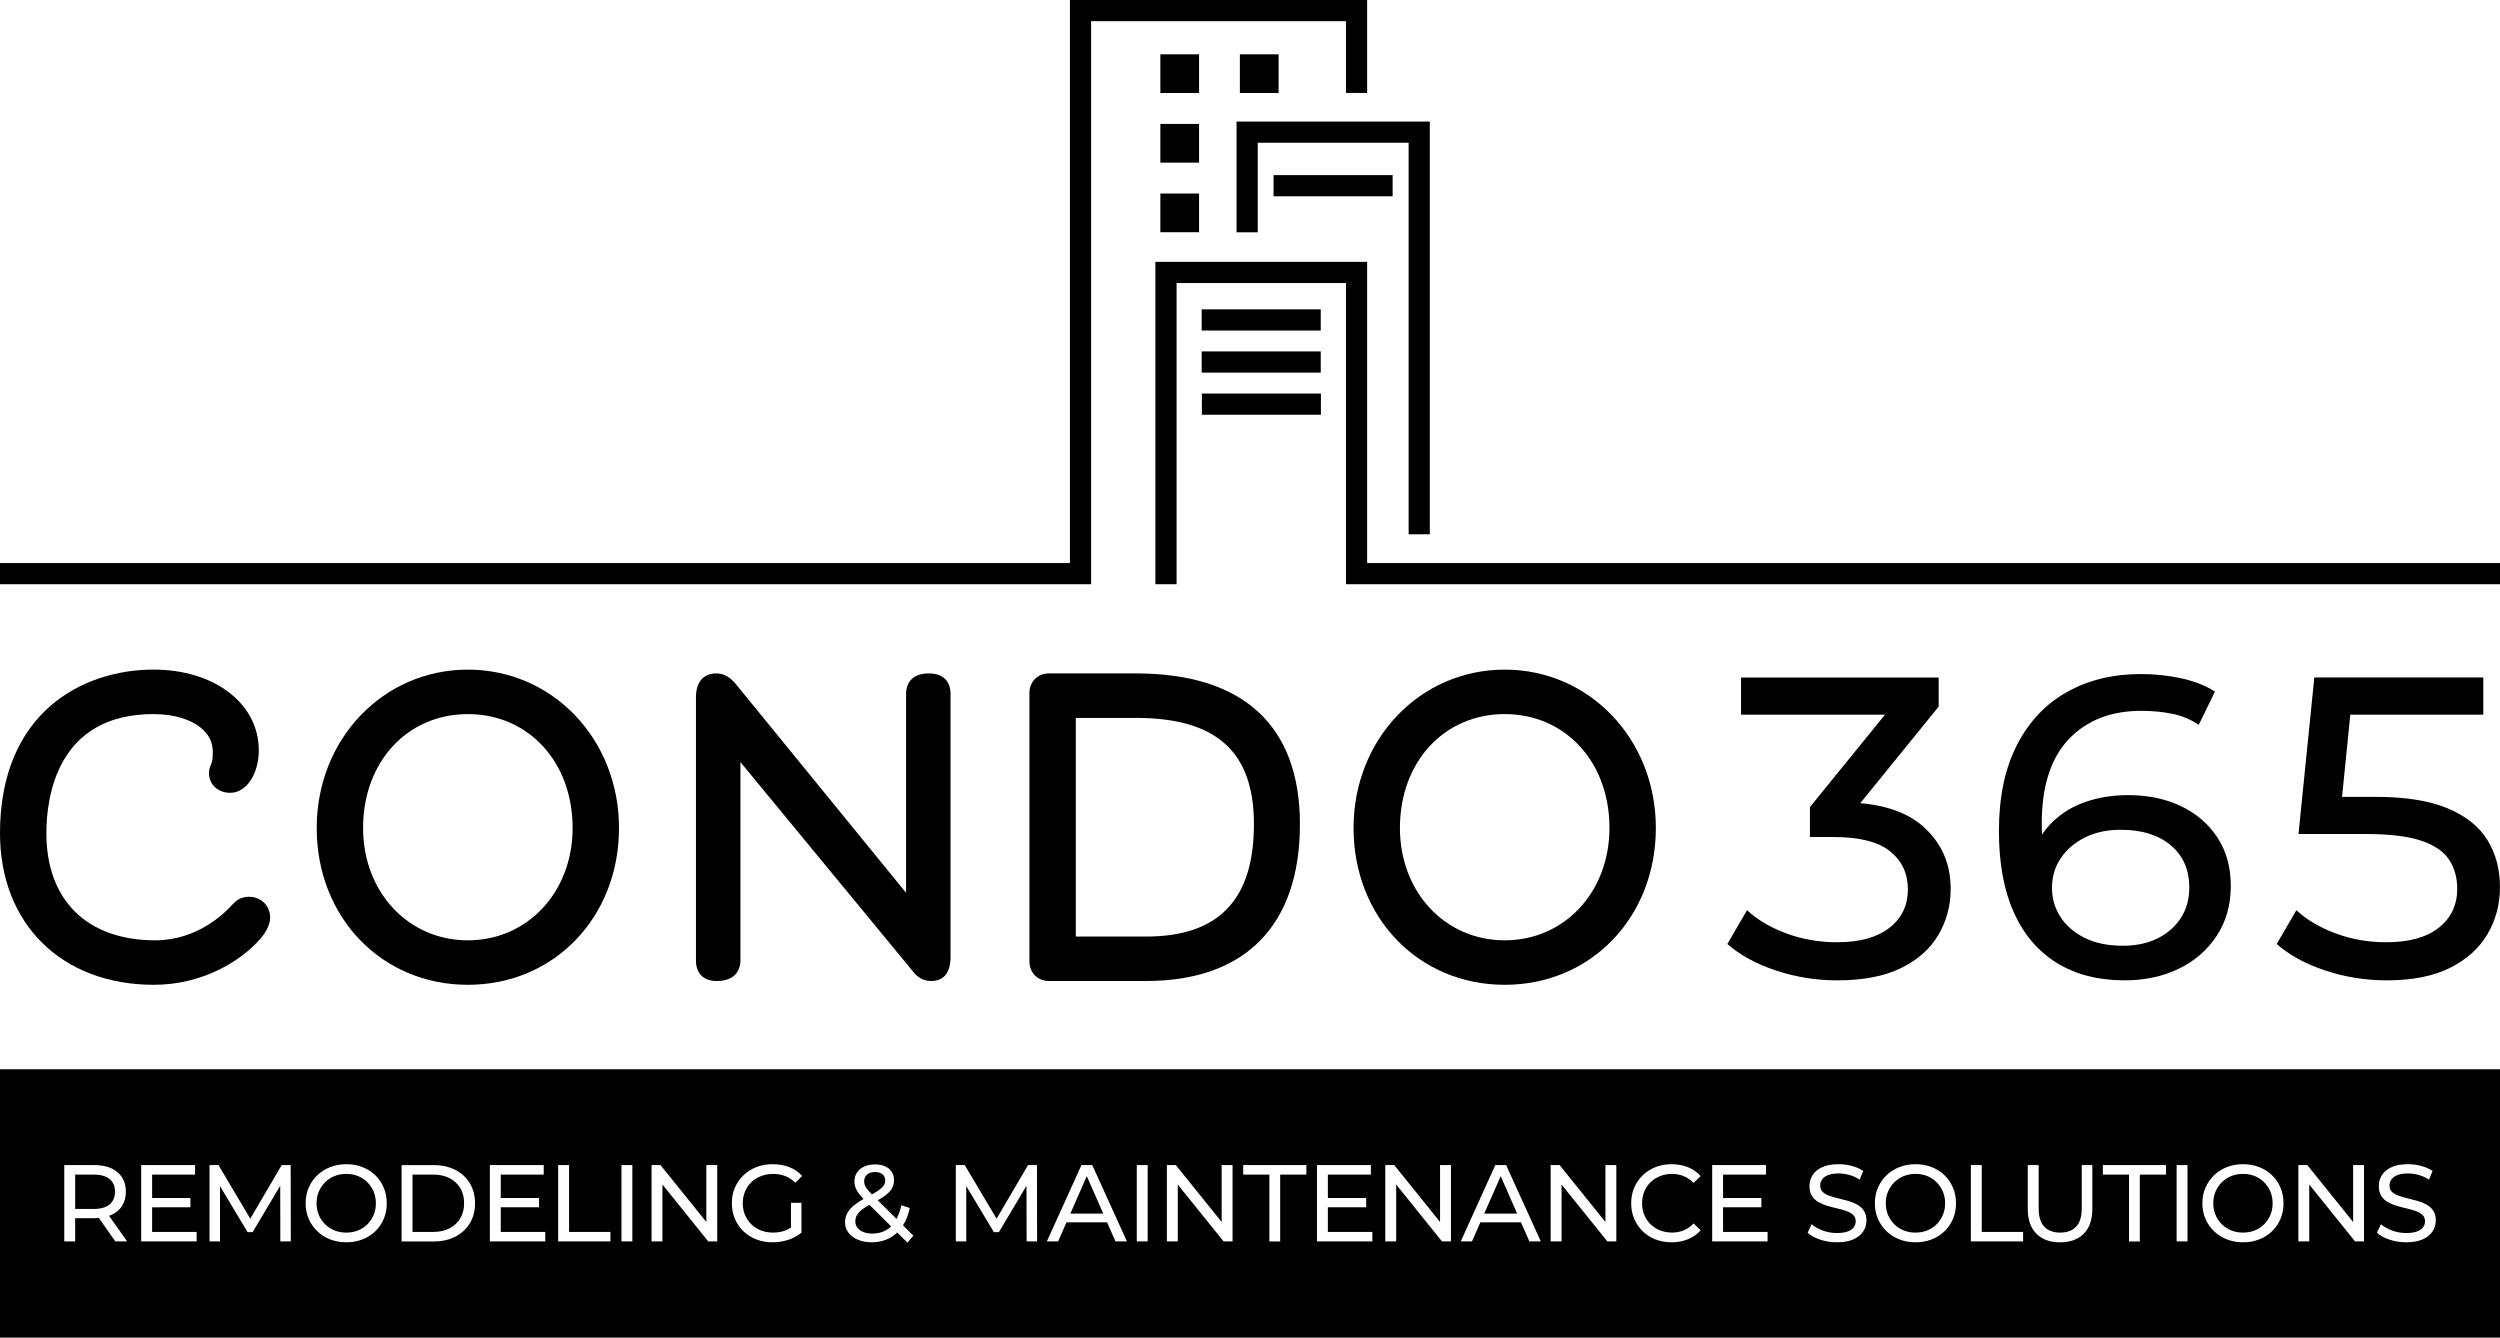 <?xml version="1.0" encoding="utf-8"?>
<!-- Generator: Adobe Illustrator 27.9.0, SVG Export Plug-In . SVG Version: 6.00 Build 0)  -->
<svg version="1.1" id="Layer_1" xmlns="http://www.w3.org/2000/svg" xmlns:xlink="http://www.w3.org/1999/xlink" x="0px" y="0px"
	 viewBox="0 0 1000 535.03" style="enable-background:new 0 0 1000 535.03;" xml:space="preserve">
<g>
	<g>
		<g>
			<polygon points="571.92,213.72 563.45,213.72 563.45,57.1 503.09,57.1 503.09,92.92 494.62,92.92 494.62,48.63 571.92,48.63 			
				"/>
		</g>
		<g>
			<polygon points="436.44,233.69 0,233.69 0,225.22 427.97,225.22 427.97,0 546.86,0 546.86,37.18 538.39,37.18 538.39,8.47 
				436.44,8.47 			"/>
		</g>
		<g>
			<rect x="464.15" y="77.41" width="15.48" height="15.48"/>
		</g>
		<g>
			<rect x="464.15" y="49.57" width="15.48" height="15.48"/>
		</g>
		<g>
			<rect x="464.15" y="21.73" width="15.48" height="15.48"/>
		</g>
		<g>
			<rect x="495.95" y="21.73" width="15.48" height="15.48"/>
		</g>
		<g>
			<g>
				<rect x="480.67" y="123.74" width="47.63" height="8.47"/>
			</g>
			<g>
				<rect x="480.67" y="140.57" width="47.63" height="8.47"/>
			</g>
			<g>
				<rect x="480.74" y="157.42" width="47.62" height="8.47"/>
			</g>
		</g>
		<g>
			<polygon points="1000,233.69 538.39,233.69 538.39,113.21 470.63,113.21 470.63,233.69 462.16,233.69 462.16,104.74 
				546.86,104.74 546.86,225.22 1000,225.22 			"/>
		</g>
		<g>
			<rect x="509.42" y="70.05" width="47.63" height="8.47"/>
		</g>
	</g>
	<g>
		<g>
			<path d="M734.92,392.14c-8.44,0-16.63-1.31-24.55-3.94c-7.93-2.62-14.4-6.16-19.42-10.61l7.87-13.52
				c3.99,3.76,9.18,6.84,15.57,9.24c6.39,2.4,13.23,3.59,20.53,3.59c8.9,0,15.83-1.91,20.79-5.73c4.96-3.82,7.44-8.98,7.44-15.49
				c0-6.27-2.37-11.32-7.1-15.14c-4.73-3.82-12.23-5.73-22.5-5.73h-9.58v-11.98l35.59-43.81l2.4,6.85h-65.54V271h79.05v11.64
				l-35.42,43.63l-8.9-5.3h5.65c14.49,0,25.35,3.25,32.6,9.75c7.24,6.5,10.87,14.77,10.87,24.81c0,6.73-1.65,12.89-4.96,18.48
				c-3.31,5.59-8.3,10.01-14.97,13.26S745.18,392.14,734.92,392.14z"/>
			<path d="M849.88,392.14c-10.61,0-19.68-2.34-27.21-7.01c-7.53-4.68-13.26-11.44-17.2-20.28c-3.94-8.84-5.9-19.65-5.9-32.43
				c0-13.57,2.4-25.04,7.19-34.39c4.79-9.35,11.47-16.43,20.02-21.22c8.56-4.79,18.37-7.19,29.43-7.19c5.71,0,11.15,0.57,16.34,1.71
				c5.19,1.14,9.67,2.91,13.43,5.3l-6.5,13.35c-3.08-2.17-6.59-3.65-10.52-4.45c-3.93-0.8-8.07-1.2-12.4-1.2
				c-12.21,0-21.9,3.79-29.09,11.38c-7.19,7.59-10.78,18.85-10.78,33.8c0,2.4,0.11,5.25,0.34,8.56c0.23,3.31,0.79,6.56,1.71,9.75
				l-5.82-5.82c1.71-5.24,4.42-9.67,8.13-13.26c3.7-3.59,8.15-6.27,13.34-8.04c5.19-1.77,10.81-2.65,16.86-2.65
				c7.98,0,15.06,1.48,21.22,4.45c6.16,2.97,11.01,7.16,14.55,12.58c3.53,5.42,5.3,11.84,5.3,19.25c0,7.65-1.88,14.32-5.65,20.02
				c-3.76,5.71-8.84,10.1-15.23,13.18C865.04,390.61,857.86,392.14,849.88,392.14z M849.19,378.29c5.25,0,9.84-0.97,13.78-2.91
				c3.93-1.94,7.04-4.65,9.33-8.13c2.28-3.48,3.42-7.56,3.42-12.24c0-7.07-2.45-12.69-7.36-16.85c-4.91-4.16-11.58-6.25-20.02-6.25
				c-5.47,0-10.27,1.03-14.37,3.08c-4.11,2.05-7.33,4.82-9.67,8.3c-2.34,3.48-3.51,7.44-3.51,11.89c0,4.11,1.08,7.9,3.25,11.38
				c2.17,3.48,5.36,6.3,9.58,8.47C837.84,377.2,843.03,378.29,849.19,378.29z"/>
			<path d="M954.66,392.14c-8.44,0-16.63-1.31-24.55-3.94c-7.93-2.62-14.41-6.16-19.42-10.61l7.87-13.52
				c3.99,3.76,9.18,6.84,15.57,9.24c6.38,2.4,13.17,3.59,20.36,3.59c9.12,0,16.14-1.94,21.04-5.82c4.91-3.88,7.36-9.07,7.36-15.57
				c0-4.45-1.09-8.33-3.25-11.63c-2.17-3.31-5.9-5.85-11.21-7.62c-5.31-1.77-12.58-2.65-21.82-2.65h-27.21l6.33-62.63h67.59v14.89
				h-61.26l8.9-8.38L936,326.95l-8.9-8.21h23.1c11.98,0,21.62,1.54,28.92,4.62c7.3,3.08,12.6,7.33,15.91,12.75
				c3.31,5.42,4.96,11.66,4.96,18.74c0,6.84-1.65,13.09-4.96,18.74c-3.31,5.65-8.3,10.16-14.97,13.52
				C973.39,390.46,964.92,392.14,954.66,392.14z"/>
		</g>
		<g>
			<path d="M99.69,358.71c-3.62,0-5.23,1.6-6.73,3.11c-2.97,3.36-13.99,14.31-30.83,14.31c-27.29,0-43.58-16.01-43.58-42.82
				c0-14.33,4.17-47.67,42.82-47.67c8.79,0,16.21,2.46,20.35,6.75c2.37,2.46,3.51,5.41,3.39,8.96c0,2.77-0.38,3.66-0.71,4.43
				c-0.32,0.75-0.81,1.89-0.81,3.44c0,4.59,3.58,7.91,8.52,7.91c6.39,0,11.4-7.47,11.4-17c0-18.71-17.72-32.29-42.14-32.29
				C33.06,267.85,0,284.99,0,333.31c0,36.26,24.72,60.61,61.52,60.61c19.61,0,34.88-9.52,42.67-18.46c1.77-2.06,3.87-5.21,3.87-8.53
				C108.05,362.32,104.38,358.71,99.69,358.71z"/>
			<path d="M187.14,267.85c-33.9,0-60.46,27.82-60.46,63.34c0,35.77,25.99,62.73,60.46,62.73c34.47,0,60.46-26.97,60.46-62.73
				C247.6,295.67,221.04,267.85,187.14,267.85z M187.14,376.13c-23.89,0-41.91-19.32-41.91-44.94c0-26.39,17.63-45.55,41.91-45.55
				s41.91,19.15,41.91,45.55C229.05,356.81,211.03,376.13,187.14,376.13z"/>
			<path d="M371.55,269.36c-5.8,0-9.12,2.99-9.12,8.22v79.54l-67.93-83.29l-0.01-0.02c-2.6-3.16-4.98-4.45-8.2-4.45
				c-1.85,0-7.91,0.69-7.91,9.58v105.25c0,5.22,3.05,8.22,8.37,8.22c8.74,0,9.42-6.29,9.42-8.22v-79.35l68.24,82.8l0.43,0.54
				c1.25,1.58,3.34,4.22,7.62,4.22c5.15,0,7.76-3.32,7.76-9.88V277.58C380.22,272.36,377.06,269.36,371.55,269.36z"/>
			<path d="M454.36,269.36h-34.83c-4.42,0-7.76,3.34-7.76,7.76v107.52c0,4.42,3.34,7.76,7.76,7.76h38.92
				c39.67,0,61.52-22.28,61.52-62.73C519.97,290.22,497.28,269.36,454.36,269.36z M458.45,374.62h-28.13v-87.46h24.04
				c32.21,0,47.21,13.51,47.21,42.52C501.57,359.91,487.47,374.62,458.45,374.62z"/>
			<path d="M601.88,267.85c-33.9,0-60.46,27.82-60.46,63.34c0,35.77,25.99,62.73,60.46,62.73c34.47,0,60.46-26.97,60.46-62.73
				C662.34,295.67,635.78,267.85,601.88,267.85z M601.88,376.13c-23.89,0-41.91-19.32-41.91-44.94c0-26.39,17.63-45.55,41.91-45.55
				s41.91,19.15,41.91,45.55C643.79,356.81,625.77,376.13,601.88,376.13z"/>
		</g>
	</g>
	<g>
		<g>
			<polygon points="428.14,485.45 441.31,485.45 434.72,470.46 			"/>
			<path d="M344.88,483.77c-0.99,0.77-1.69,1.53-2.12,2.29c-0.42,0.76-0.63,1.59-0.63,2.49c0,0.96,0.28,1.81,0.85,2.55
				c0.57,0.74,1.37,1.32,2.4,1.72c1.03,0.41,2.23,0.61,3.6,0.61c1.95,0,3.71-0.42,5.28-1.26c0.8-0.43,1.53-0.97,2.19-1.61
				l-8.67-8.63C346.63,482.57,345.61,483.2,344.88,483.77z"/>
			<path d="M774.66,472.92c-1.06-1.08-2.31-1.9-3.75-2.49c-1.44-0.58-3.02-0.87-4.73-0.87c-1.69,0-3.25,0.29-4.69,0.87
				c-1.44,0.58-2.7,1.41-3.77,2.49c-1.08,1.08-1.91,2.32-2.51,3.73c-0.6,1.41-0.89,2.96-0.89,4.65c0,1.69,0.3,3.24,0.89,4.67
				c0.6,1.42,1.43,2.67,2.51,3.73c1.08,1.06,2.34,1.89,3.77,2.47s3,0.87,4.69,0.87c1.72,0,3.3-0.29,4.73-0.87
				c1.44-0.58,2.69-1.4,3.75-2.47c1.06-1.06,1.89-2.3,2.49-3.73c0.6-1.42,0.9-2.98,0.9-4.67c0-1.69-0.3-3.23-0.9-4.65
				C776.55,475.24,775.72,474,774.66,472.92z"/>
			<path d="M347,475.83c0.42,0.52,1.04,1.18,1.77,1.92c1-0.56,1.89-1.09,2.55-1.55c1-0.7,1.72-1.36,2.14-1.99
				c0.42-0.63,0.63-1.3,0.63-2.03c0-0.99-0.35-1.8-1.05-2.42c-0.7-0.63-1.7-0.94-3.01-0.94c-1.37,0-2.44,0.34-3.21,1.03
				c-0.77,0.68-1.16,1.58-1.16,2.68c0,0.55,0.09,1.08,0.28,1.59C346.14,474.63,346.49,475.2,347,475.83z"/>
			<path d="M146.97,472.92c-1.06-1.08-2.31-1.9-3.75-2.49c-1.44-0.58-3.02-0.87-4.73-0.87c-1.69,0-3.25,0.29-4.69,0.87
				c-1.44,0.58-2.7,1.41-3.77,2.49c-1.08,1.08-1.91,2.32-2.51,3.73c-0.6,1.41-0.89,2.96-0.89,4.65c0,1.69,0.3,3.24,0.89,4.67
				c0.6,1.42,1.43,2.67,2.51,3.73c1.08,1.06,2.34,1.89,3.77,2.47s3,0.87,4.69,0.87c1.72,0,3.3-0.29,4.73-0.87
				c1.44-0.58,2.69-1.4,3.75-2.47c1.06-1.06,1.89-2.3,2.49-3.73c0.6-1.42,0.89-2.98,0.89-4.67c0-1.69-0.3-3.23-0.89-4.65
				C148.86,475.24,148.03,474,146.97,472.92z"/>
			<path d="M179.82,471.27c-1.85-0.96-4.04-1.44-6.57-1.44h-8.25v22.95h8.25c2.53,0,4.72-0.48,6.57-1.44
				c1.85-0.96,3.28-2.3,4.3-4.04c1.02-1.73,1.53-3.73,1.53-6c0-2.3-0.51-4.3-1.53-6.02C183.1,473.56,181.67,472.23,179.82,471.27z"
				/>
			<polygon points="593.69,485.45 606.86,485.45 600.28,470.46 			"/>
			<path d="M905.67,472.92c-1.06-1.08-2.31-1.9-3.75-2.49c-1.44-0.58-3.02-0.87-4.73-0.87c-1.69,0-3.25,0.29-4.69,0.87
				c-1.44,0.58-2.7,1.41-3.78,2.49c-1.08,1.08-1.91,2.32-2.51,3.73c-0.6,1.41-0.9,2.96-0.9,4.65c0,1.69,0.3,3.24,0.9,4.67
				c0.6,1.42,1.43,2.67,2.51,3.73c1.08,1.06,2.34,1.89,3.78,2.47c1.44,0.58,3,0.87,4.69,0.87c1.72,0,3.3-0.29,4.73-0.87
				c1.44-0.58,2.69-1.4,3.75-2.47c1.06-1.06,1.89-2.3,2.49-3.73c0.6-1.42,0.89-2.98,0.89-4.67c0-1.69-0.3-3.23-0.89-4.65
				C907.56,475.24,906.73,474,905.67,472.92z"/>
			<path d="M46,476.68c0-2.18-0.72-3.87-2.16-5.06c-1.44-1.19-3.56-1.79-6.35-1.79h-7.42v13.75h7.42c2.79,0,4.91-0.6,6.35-1.81
				C45.28,480.55,46,478.86,46,476.68z"/>
			<path d="M0,427.71v6.82v100.5h1000v-100.5v-6.82H0z M46.13,496.57l-6.57-9.37c-0.62,0.05-1.27,0.08-1.94,0.08h-7.55v9.29h-4.36
				v-30.54h11.91c2.68,0,4.96,0.42,6.85,1.26c1.89,0.84,3.35,2.07,4.36,3.67c1.02,1.6,1.53,3.51,1.53,5.72
				c0,2.21-0.51,4.11-1.53,5.69c-1.02,1.59-2.47,2.8-4.36,3.64c-0.27,0.12-0.56,0.21-0.85,0.31l7.26,10.25H46.13z M78.65,496.57
				H56.48v-30.54h21.55v3.8H60.85v9.38h15.32v3.71H60.85v9.86h17.8V496.57z M112.13,496.57l-0.04-22.27l-11.04,18.56h-2.01
				l-11.04-18.43v22.14h-4.19v-30.54h3.58l12.73,21.45l12.57-21.45h3.58l0.05,30.54H112.13z M153.51,487.54
				c-0.8,1.89-1.93,3.54-3.38,4.95c-1.45,1.41-3.17,2.5-5.15,3.27c-1.98,0.77-4.13,1.16-6.46,1.16c-2.33,0-4.49-0.39-6.48-1.18
				c-1.99-0.78-3.72-1.88-5.17-3.29c-1.46-1.41-2.59-3.06-3.4-4.95c-0.81-1.89-1.22-3.96-1.22-6.2c0-2.24,0.41-4.3,1.22-6.2
				c0.81-1.89,1.95-3.54,3.4-4.95c1.45-1.41,3.17-2.51,5.15-3.29c1.98-0.78,4.15-1.18,6.5-1.18c2.33,0,4.48,0.39,6.46,1.16
				c1.98,0.77,3.69,1.86,5.15,3.27c1.45,1.41,2.58,3.07,3.38,4.97c0.8,1.91,1.2,3.98,1.2,6.22
				C154.71,483.57,154.31,485.65,153.51,487.54z M187.94,489.29c-1.38,2.3-3.32,4.09-5.81,5.37c-2.49,1.28-5.36,1.92-8.62,1.92
				h-12.87v-30.54h12.87c3.26,0,6.13,0.64,8.62,1.92c2.49,1.28,4.42,3.07,5.81,5.37c1.38,2.3,2.07,4.96,2.07,7.98
				C190.01,484.33,189.32,486.99,187.94,489.29z M218.11,496.57h-22.17v-30.54h21.55v3.8h-17.19v9.38h15.32v3.71h-15.32v9.86h17.8
				V496.57z M244.17,496.57h-20.9v-30.54h4.36v26.75h16.54V496.57z M252.94,496.57h-4.36v-30.54h4.36V496.57z M286.89,496.57h-3.58
				l-18.33-22.76v22.76h-4.36v-30.54h3.58l18.33,22.76v-22.76h4.36V496.57z M297.99,485.95c0.6,1.44,1.44,2.69,2.53,3.75
				c1.09,1.06,2.38,1.89,3.86,2.47c1.48,0.58,3.1,0.87,4.84,0.87c1.63,0,3.19-0.25,4.69-0.76c0.86-0.29,1.68-0.73,2.47-1.25v-9.9
				h4.19v11.91c-1.51,1.28-3.28,2.25-5.3,2.9c-2.02,0.65-4.11,0.98-6.26,0.98c-2.36,0-4.52-0.39-6.5-1.16
				c-1.98-0.77-3.69-1.86-5.15-3.27c-1.46-1.41-2.59-3.06-3.4-4.95c-0.81-1.89-1.22-3.97-1.22-6.24c0-2.27,0.41-4.35,1.22-6.24
				c0.81-1.89,1.96-3.54,3.43-4.95c1.47-1.41,3.19-2.5,5.17-3.27c1.98-0.77,4.16-1.16,6.55-1.16c2.41,0,4.62,0.39,6.63,1.18
				c2.01,0.79,3.71,1.96,5.1,3.53l-2.7,2.71c-1.25-1.22-2.61-2.12-4.08-2.68c-1.47-0.57-3.06-0.85-4.78-0.85
				c-1.74,0-3.37,0.29-4.87,0.87c-1.5,0.58-2.79,1.4-3.88,2.44c-1.09,1.05-1.94,2.29-2.53,3.73c-0.6,1.44-0.89,3-0.89,4.69
				C297.1,482.96,297.39,484.51,297.99,485.95z M362.99,497.05l-4.09-4.07c-0.96,0.92-2.02,1.71-3.2,2.32
				c-2.07,1.08-4.39,1.62-6.98,1.62c-2.07,0-3.9-0.34-5.5-1c-1.6-0.67-2.87-1.6-3.8-2.79c-0.93-1.19-1.4-2.58-1.4-4.15
				c0-1.37,0.31-2.62,0.92-3.75c0.61-1.13,1.58-2.23,2.92-3.29c0.97-0.77,2.16-1.56,3.57-2.36c-0.82-0.84-1.51-1.62-2-2.31
				c-0.58-0.8-1-1.58-1.27-2.34c-0.26-0.76-0.39-1.53-0.39-2.31c0-1.37,0.34-2.57,1.03-3.6c0.68-1.03,1.64-1.83,2.88-2.4
				c1.24-0.57,2.68-0.85,4.34-0.85c1.54,0,2.88,0.25,4.01,0.76c1.14,0.51,2.02,1.24,2.64,2.18c0.63,0.95,0.94,2.09,0.94,3.43
				c0,1.16-0.29,2.24-0.85,3.23c-0.57,0.99-1.48,1.95-2.73,2.88c-0.79,0.59-1.78,1.21-2.93,1.86l7.49,7.45
				c0.84-1.55,1.51-3.33,1.94-5.47l3.36,1.09c-0.54,2.72-1.44,5.03-2.69,6.97l4.13,4.11L362.99,497.05z M410.64,496.57l-0.04-22.27
				l-11.04,18.56h-2.01l-11.04-18.43v22.14h-4.19v-30.54h3.58l12.74,21.45l12.57-21.45h3.58l0.05,30.54H410.64z M446.2,496.57
				l-3.36-7.64H426.6l-3.36,7.64h-4.49l13.83-30.54h4.32l13.88,30.54H446.2z M459.07,496.57h-4.36v-30.54h4.36V496.57z
				 M493.02,496.57h-3.58l-18.33-22.76v22.76h-4.36v-30.54h3.58l18.33,22.76v-22.76h4.36V496.57z M522.54,469.83h-10.47v26.75h-4.32
				v-26.75h-10.47v-3.8h25.26V469.83z M548.96,496.57h-22.17v-30.54h21.55v3.8h-17.19v9.38h15.32v3.71h-15.32v9.86h17.8V496.57z
				 M580.38,496.57h-3.58l-18.33-22.76v22.76h-4.36v-30.54h3.58l18.33,22.76v-22.76h4.36V496.57z M611.75,496.57l-3.36-7.64h-16.24
				l-3.36,7.64h-4.49l13.83-30.54h4.32l13.88,30.54H611.75z M646.53,496.57h-3.58l-18.33-22.76v22.76h-4.36v-30.54h3.58l18.33,22.76
				v-22.76h4.36V496.57z M657.72,485.99c0.6,1.44,1.43,2.68,2.51,3.73c1.08,1.05,2.35,1.86,3.82,2.44c1.47,0.58,3.06,0.87,4.78,0.87
				c1.66,0,3.21-0.3,4.67-0.89c1.45-0.6,2.76-1.52,3.93-2.77l2.83,2.75c-1.4,1.57-3.09,2.76-5.08,3.58
				c-1.99,0.81-4.18,1.22-6.56,1.22c-2.33,0-4.47-0.39-6.44-1.16c-1.96-0.77-3.66-1.86-5.11-3.27c-1.44-1.41-2.57-3.06-3.38-4.95
				c-0.81-1.89-1.22-3.97-1.22-6.24c0-2.27,0.41-4.35,1.22-6.24c0.81-1.89,1.95-3.54,3.4-4.95c1.45-1.41,3.16-2.5,5.13-3.27
				c1.97-0.77,4.11-1.16,6.44-1.16c2.36,0,4.53,0.4,6.52,1.2c1.99,0.8,3.69,1.99,5.08,3.56l-2.83,2.75
				c-1.16-1.22-2.47-2.13-3.93-2.73c-1.45-0.6-3.01-0.89-4.67-0.89c-1.72,0-3.31,0.29-4.78,0.87c-1.47,0.58-2.74,1.4-3.82,2.44
				c-1.08,1.05-1.91,2.29-2.51,3.73c-0.6,1.44-0.89,3-0.89,4.69C656.83,482.99,657.13,484.55,657.72,485.99z M707.04,496.57h-22.17
				v-30.54h21.55v3.8h-17.19v9.38h15.32v3.71h-15.32v9.86h17.8V496.57z M745.31,492.54c-0.84,1.32-2.15,2.39-3.91,3.18
				c-1.76,0.8-3.98,1.2-6.66,1.2c-2.33,0-4.55-0.36-6.68-1.07c-2.13-0.71-3.8-1.64-5.02-2.77l1.61-3.4
				c1.16,1.02,2.65,1.86,4.45,2.53c1.8,0.67,3.68,1,5.63,1c1.77,0,3.21-0.2,4.32-0.61c1.11-0.41,1.92-0.97,2.44-1.68
				c0.52-0.71,0.79-1.52,0.79-2.42c0-1.05-0.34-1.89-1.03-2.53c-0.68-0.64-1.57-1.16-2.66-1.55c-1.09-0.39-2.29-0.73-3.6-1.03
				c-1.31-0.29-2.63-0.63-3.95-1.03c-1.32-0.39-2.53-0.89-3.62-1.51c-1.09-0.61-1.97-1.43-2.64-2.47c-0.67-1.03-1-2.36-1-3.99
				c0-1.57,0.41-3.02,1.24-4.34c0.83-1.32,2.11-2.38,3.84-3.18c1.73-0.8,3.93-1.2,6.61-1.2c1.77,0,3.53,0.23,5.28,0.7
				c1.75,0.47,3.26,1.14,4.54,2.01l-1.44,3.49c-1.31-0.87-2.69-1.51-4.14-1.9c-1.46-0.39-2.87-0.59-4.23-0.59
				c-1.72,0-3.13,0.22-4.23,0.65c-1.11,0.44-1.91,1.02-2.42,1.75c-0.51,0.73-0.76,1.54-0.76,2.44c0,1.08,0.34,1.94,1.03,2.57
				c0.68,0.64,1.57,1.15,2.66,1.53c1.09,0.38,2.29,0.72,3.6,1.03c1.31,0.31,2.62,0.65,3.95,1.03c1.32,0.38,2.53,0.87,3.62,1.48
				c1.09,0.61,1.97,1.43,2.64,2.44c0.67,1.02,1.01,2.33,1.01,3.93C746.58,489.78,746.16,491.22,745.31,492.54z M781.2,487.54
				c-0.8,1.89-1.93,3.54-3.38,4.95c-1.45,1.41-3.17,2.5-5.15,3.27c-1.98,0.77-4.13,1.16-6.46,1.16c-2.33,0-4.49-0.39-6.48-1.18
				c-1.99-0.78-3.72-1.88-5.17-3.29c-1.46-1.41-2.59-3.06-3.4-4.95c-0.81-1.89-1.22-3.96-1.22-6.2c0-2.24,0.41-4.3,1.22-6.2
				c0.81-1.89,1.95-3.54,3.4-4.95c1.45-1.41,3.17-2.51,5.15-3.29c1.98-0.78,4.15-1.18,6.5-1.18c2.33,0,4.48,0.39,6.46,1.16
				c1.98,0.77,3.69,1.86,5.15,3.27c1.45,1.41,2.58,3.07,3.38,4.97c0.8,1.91,1.2,3.98,1.2,6.22C782.4,483.57,782,485.65,781.2,487.54
				z M809.24,496.57h-20.9v-30.54h4.36v26.75h16.54V496.57z M836.94,483.4c0,4.42-1.14,7.78-3.43,10.08
				c-2.28,2.3-5.45,3.45-9.49,3.45c-4.01,0-7.17-1.15-9.47-3.45c-2.3-2.3-3.45-5.66-3.45-10.08v-17.37h4.36v17.19
				c0,3.4,0.75,5.89,2.25,7.46c1.5,1.57,3.61,2.36,6.35,2.36c2.76,0,4.89-0.79,6.39-2.36c1.5-1.57,2.25-4.06,2.25-7.46v-17.19h4.23
				V483.4z M866.4,469.83h-10.47v26.75h-4.32v-26.75h-10.47v-3.8h25.26V469.83z M875.01,496.57h-4.36v-30.54h4.36V496.57z
				 M912.21,487.54c-0.8,1.89-1.93,3.54-3.38,4.95c-1.45,1.41-3.17,2.5-5.15,3.27c-1.98,0.77-4.13,1.16-6.46,1.16
				c-2.33,0-4.49-0.39-6.48-1.18c-1.99-0.78-3.72-1.88-5.17-3.29c-1.46-1.41-2.59-3.06-3.4-4.95c-0.81-1.89-1.22-3.96-1.22-6.2
				c0-2.24,0.41-4.3,1.22-6.2c0.81-1.89,1.95-3.54,3.4-4.95c1.45-1.41,3.17-2.51,5.15-3.29c1.98-0.78,4.15-1.18,6.5-1.18
				c2.33,0,4.48,0.39,6.46,1.16c1.98,0.77,3.69,1.86,5.15,3.27c1.45,1.41,2.58,3.07,3.38,4.97c0.8,1.91,1.2,3.98,1.2,6.22
				C913.41,483.57,913.01,485.65,912.21,487.54z M945.61,496.57h-3.58l-18.33-22.76v22.76h-4.36v-30.54h3.58l18.33,22.76v-22.76
				h4.36V496.57z M973.03,492.54c-0.85,1.32-2.15,2.39-3.91,3.18c-1.76,0.8-3.98,1.2-6.65,1.2c-2.33,0-4.55-0.36-6.68-1.07
				c-2.13-0.71-3.8-1.64-5.02-2.77l1.61-3.4c1.16,1.02,2.65,1.86,4.45,2.53c1.81,0.67,3.68,1,5.63,1c1.77,0,3.21-0.2,4.32-0.61
				c1.11-0.41,1.92-0.97,2.44-1.68c0.52-0.71,0.79-1.52,0.79-2.42c0-1.05-0.34-1.89-1.02-2.53c-0.68-0.64-1.57-1.16-2.66-1.55
				c-1.09-0.39-2.29-0.73-3.6-1.03c-1.31-0.29-2.63-0.63-3.95-1.03c-1.32-0.39-2.53-0.89-3.62-1.51c-1.09-0.61-1.97-1.43-2.64-2.47
				c-0.67-1.03-1-2.36-1-3.99c0-1.57,0.41-3.02,1.24-4.34c0.83-1.32,2.11-2.38,3.84-3.18c1.73-0.8,3.93-1.2,6.61-1.2
				c1.77,0,3.53,0.23,5.28,0.7c1.75,0.47,3.26,1.14,4.54,2.01l-1.44,3.49c-1.31-0.87-2.69-1.51-4.14-1.9
				c-1.46-0.39-2.87-0.59-4.23-0.59c-1.72,0-3.13,0.22-4.23,0.65c-1.11,0.44-1.91,1.02-2.42,1.75c-0.51,0.73-0.76,1.54-0.76,2.44
				c0,1.08,0.34,1.94,1.03,2.57c0.68,0.64,1.57,1.15,2.66,1.53c1.09,0.38,2.29,0.72,3.6,1.03c1.31,0.31,2.62,0.65,3.95,1.03
				c1.32,0.38,2.53,0.87,3.62,1.48c1.09,0.61,1.97,1.43,2.64,2.44c0.67,1.02,1.01,2.33,1.01,3.93
				C974.29,489.78,973.87,491.22,973.03,492.54z"/>
		</g>
	</g>
</g>
</svg>
